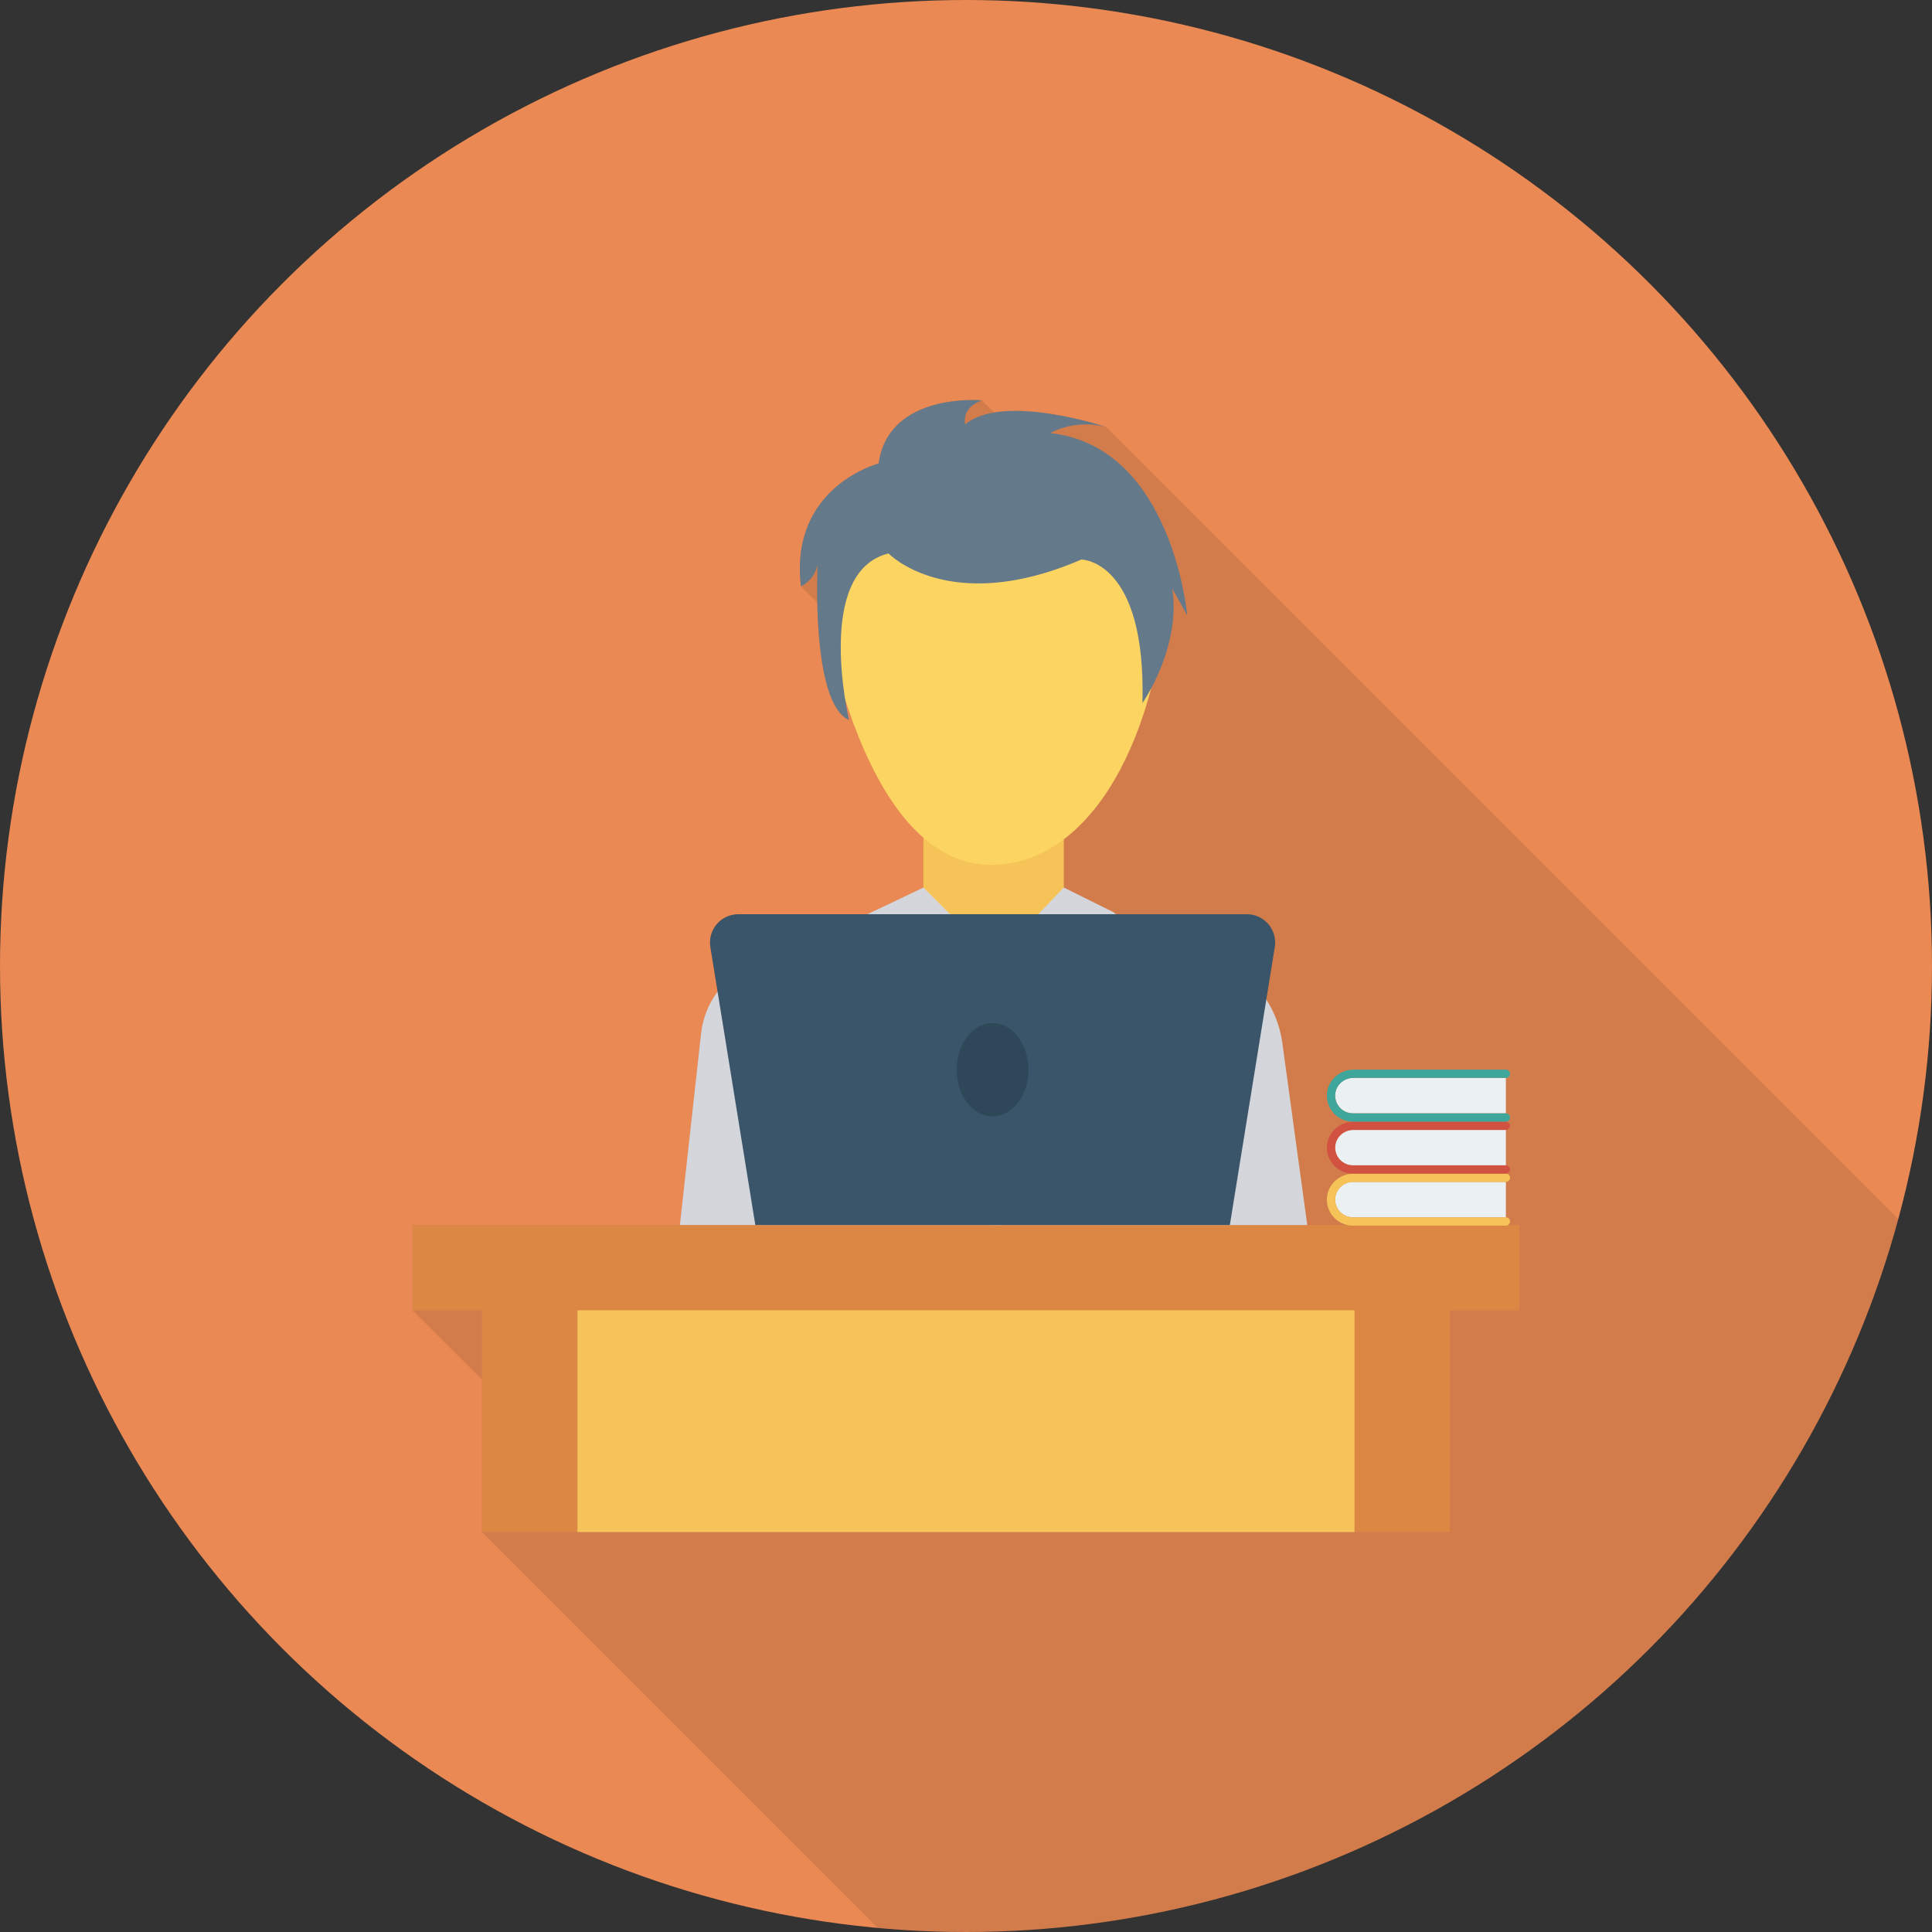 <svg xmlns="http://www.w3.org/2000/svg" xmlns:xlink="http://www.w3.org/1999/xlink" version="1.1" x="0px" y="0px" viewBox="0 0 436.907 436.907" style="enable-background:new 0 0 436.907 436.907;" xml:space="preserve">
<rect x="0" y="0" width="436.907" height="436.907" fill="#333333" stroke="none"/>
<circle style="fill:#EA8953;" cx="218.453" cy="218.453" r="218.453"/>
<path style="opacity:0.1;enable-background:new    ;" d="M429.287,275.662L250.198,96.572c-0.034,0-0.103-0.034-0.137-0.034  c-1.434-0.478-15.394-4.881-25.225-3.243l-2.799-2.765c0,0-21.095-1.946-23.348,14.302c0,0-20.207,5.222-17.578,27.751l3.72,3.686  c0.205,9.557,1.434,23.995,7.168,26.555c0,0-0.444-1.809-0.887-4.642c3.72,11.571,9.387,23.995,17.715,31.232v11.298l-11.947,5.7  l-0.751,0.342h-29.15c-3.959,0-6.963,3.516-6.348,7.407l1.638,10.137c-2.014,2.697-3.345,5.939-3.755,9.455l-4.778,43.281h-60.45  v19.285l15.701,15.667v34.475l89.497,89.497c6.581,0.597,13.233,0.948,19.969,0.948C319.3,436.906,404.139,368.553,429.287,275.662z  "/>
<polygon style="fill:#DC8744;" points="93.303,277.028 93.303,296.304 108.996,296.304 108.996,346.453 327.91,346.453   327.91,296.304 343.604,296.304 343.604,277.028 "/>
<path style="fill:#D5D6DB;" d="M234.56,198.628l5.685,2.626l36.402,16.367c7.178,3.228,12.236,10.145,13.346,18.256l5.634,41.151  H153.745l4.784-43.261c0.748-6.765,4.911-12.583,10.893-15.226l39.134-17.287l4.304-1.5"/>
<path style="fill:#F6C358;" d="M231.318,217.209H218.07c-5.109,0-9.252-4.142-9.252-9.252v-25.151h31.751v25.151  C240.57,213.067,236.428,217.209,231.318,217.209z"/>
<path style="fill:#FCD462;" d="M264.468,131.059c-3.476,41.263-20.101,63.808-39.396,64.52c-31.838,1.176-40.168-64.52-40.168-64.52  l30.654-22.955h21.303L264.468,131.059z"/>
<rect x="238.81" y="257.843" style="fill:#44C4A1;" width="22.337" height="7.465"/>
<polygon style="fill:#D5D6DB;" points="252.043,206.409 240.57,200.708 225.043,216.919 208.818,200.708 196.886,206.409   196.886,233.261 224.027,217.946 224.027,277.029 226.638,277.029 226.638,218.311 252.043,233.261 "/>
<g>
	<circle style="fill:#44C4A1;" cx="218.416" cy="232.141" r="3.294"/>
	<circle style="fill:#44C4A1;" cx="218.416" cy="244.736" r="3.294"/>
	<circle style="fill:#44C4A1;" cx="218.416" cy="257.297" r="3.294"/>
	<circle style="fill:#44C4A1;" cx="218.416" cy="269.892" r="3.294"/>
</g>
<path style="fill:#FCD462;" d="M256.291,139.097c0,0-3.811-14.283-5.008-18.274c0,0-8.428,14.819-3.615,17.289L256.291,139.097z"/>
<path style="fill:#64798A;" d="M191.997,162.82c0,0-7.946-33.537,8.942-37.66c0,0,13.735,14.294,43.599,1.374  c0,0,14.665,0,13.82,32.437c0,0,8.725-12.37,6.755-25.84l3.378,6.048c0,0-3.378-38.21-30.961-41.233c0,0,5.348-3.299,12.666-1.374  c0,0-23.325-7.803-31.928-0.603c0,0-1.041-3.69,3.781-5.445c0,0-21.11-1.924-23.362,14.294c0,0-20.214,5.223-17.566,27.764  c0,0,2.93-1.182,3.774-4.852C184.895,127.73,183.337,158.972,191.997,162.82z"/>
<rect x="130.594" y="296.311" style="fill:#F6C358;" width="175.718" height="50.149"/>
<path style="fill:#3A556A;" d="M281.963,206.744H166.967c-3.945,0-6.952,3.533-6.322,7.427l10.164,62.856h107.313l10.164-62.856  C288.914,210.277,285.908,206.744,281.963,206.744z"/>
<path style="fill:#EBF0F3;" d="M305.94,275.293c-2.21,0-4.006-1.796-4.006-4.006c0-2.21,1.796-4.006,4.006-4.006h34.603v8.012  H305.94z"/>
<path style="fill:#F6C358;" d="M306.078,267.281h34.465c0.517,0,0.936-0.419,0.936-0.936v-0.003c0-0.517-0.419-0.936-0.936-0.936  h-34.401c-3.132,0-5.867,2.363-6.069,5.488c-0.222,3.424,2.49,6.272,5.867,6.272h34.603c0.517,0,0.936-0.419,0.936-0.936  c0-0.517-0.419-0.936-0.936-0.936H305.94c-2.383,0-4.285-2.089-3.973-4.532C302.226,268.742,304.042,267.281,306.078,267.281z"/>
<path style="fill:#EBF0F3;" d="M305.94,263.534c-2.21,0-4.006-1.796-4.006-4.006s1.796-4.006,4.006-4.006h34.603v8.012H305.94z"/>
<path style="fill:#D15241;" d="M306.078,255.521h34.465c0.517,0,0.936-0.419,0.936-0.936v-0.003c0-0.517-0.419-0.936-0.936-0.936  h-34.401c-3.132,0-5.867,2.363-6.069,5.488c-0.222,3.424,2.49,6.272,5.867,6.272h34.603c0.517,0,0.936-0.419,0.936-0.936  c0-0.517-0.419-0.936-0.936-0.936H305.94c-2.383,0-4.285-2.089-3.973-4.532C302.226,256.982,304.042,255.521,306.078,255.521z"/>
<path style="fill:#EBF0F3;" d="M305.94,251.774c-2.21,0-4.006-1.796-4.006-4.006c0-2.21,1.796-4.006,4.006-4.006h34.603v8.012  H305.94z"/>
<path style="fill:#3EA69B;" d="M306.078,243.761h34.465c0.517,0,0.936-0.419,0.936-0.936v-0.003c0-0.517-0.419-0.936-0.936-0.936  h-34.401c-3.132,0-5.867,2.363-6.069,5.488c-0.222,3.424,2.49,6.272,5.867,6.272h34.603c0.517,0,0.936-0.419,0.936-0.936  c0-0.517-0.419-0.936-0.936-0.936H305.94c-2.383,0-4.285-2.089-3.973-4.532C302.226,245.222,304.042,243.761,306.078,243.761z"/>
<ellipse style="fill:#2F4859;" cx="224.461" cy="241.903" rx="8.134" ry="10.547"/>
<g>
</g>
<g>
</g>
<g>
</g>
<g>
</g>
<g>
</g>
<g>
</g>
<g>
</g>
<g>
</g>
<g>
</g>
<g>
</g>
<g>
</g>
<g>
</g>
<g>
</g>
<g>
</g>
<g>
</g>
</svg>
